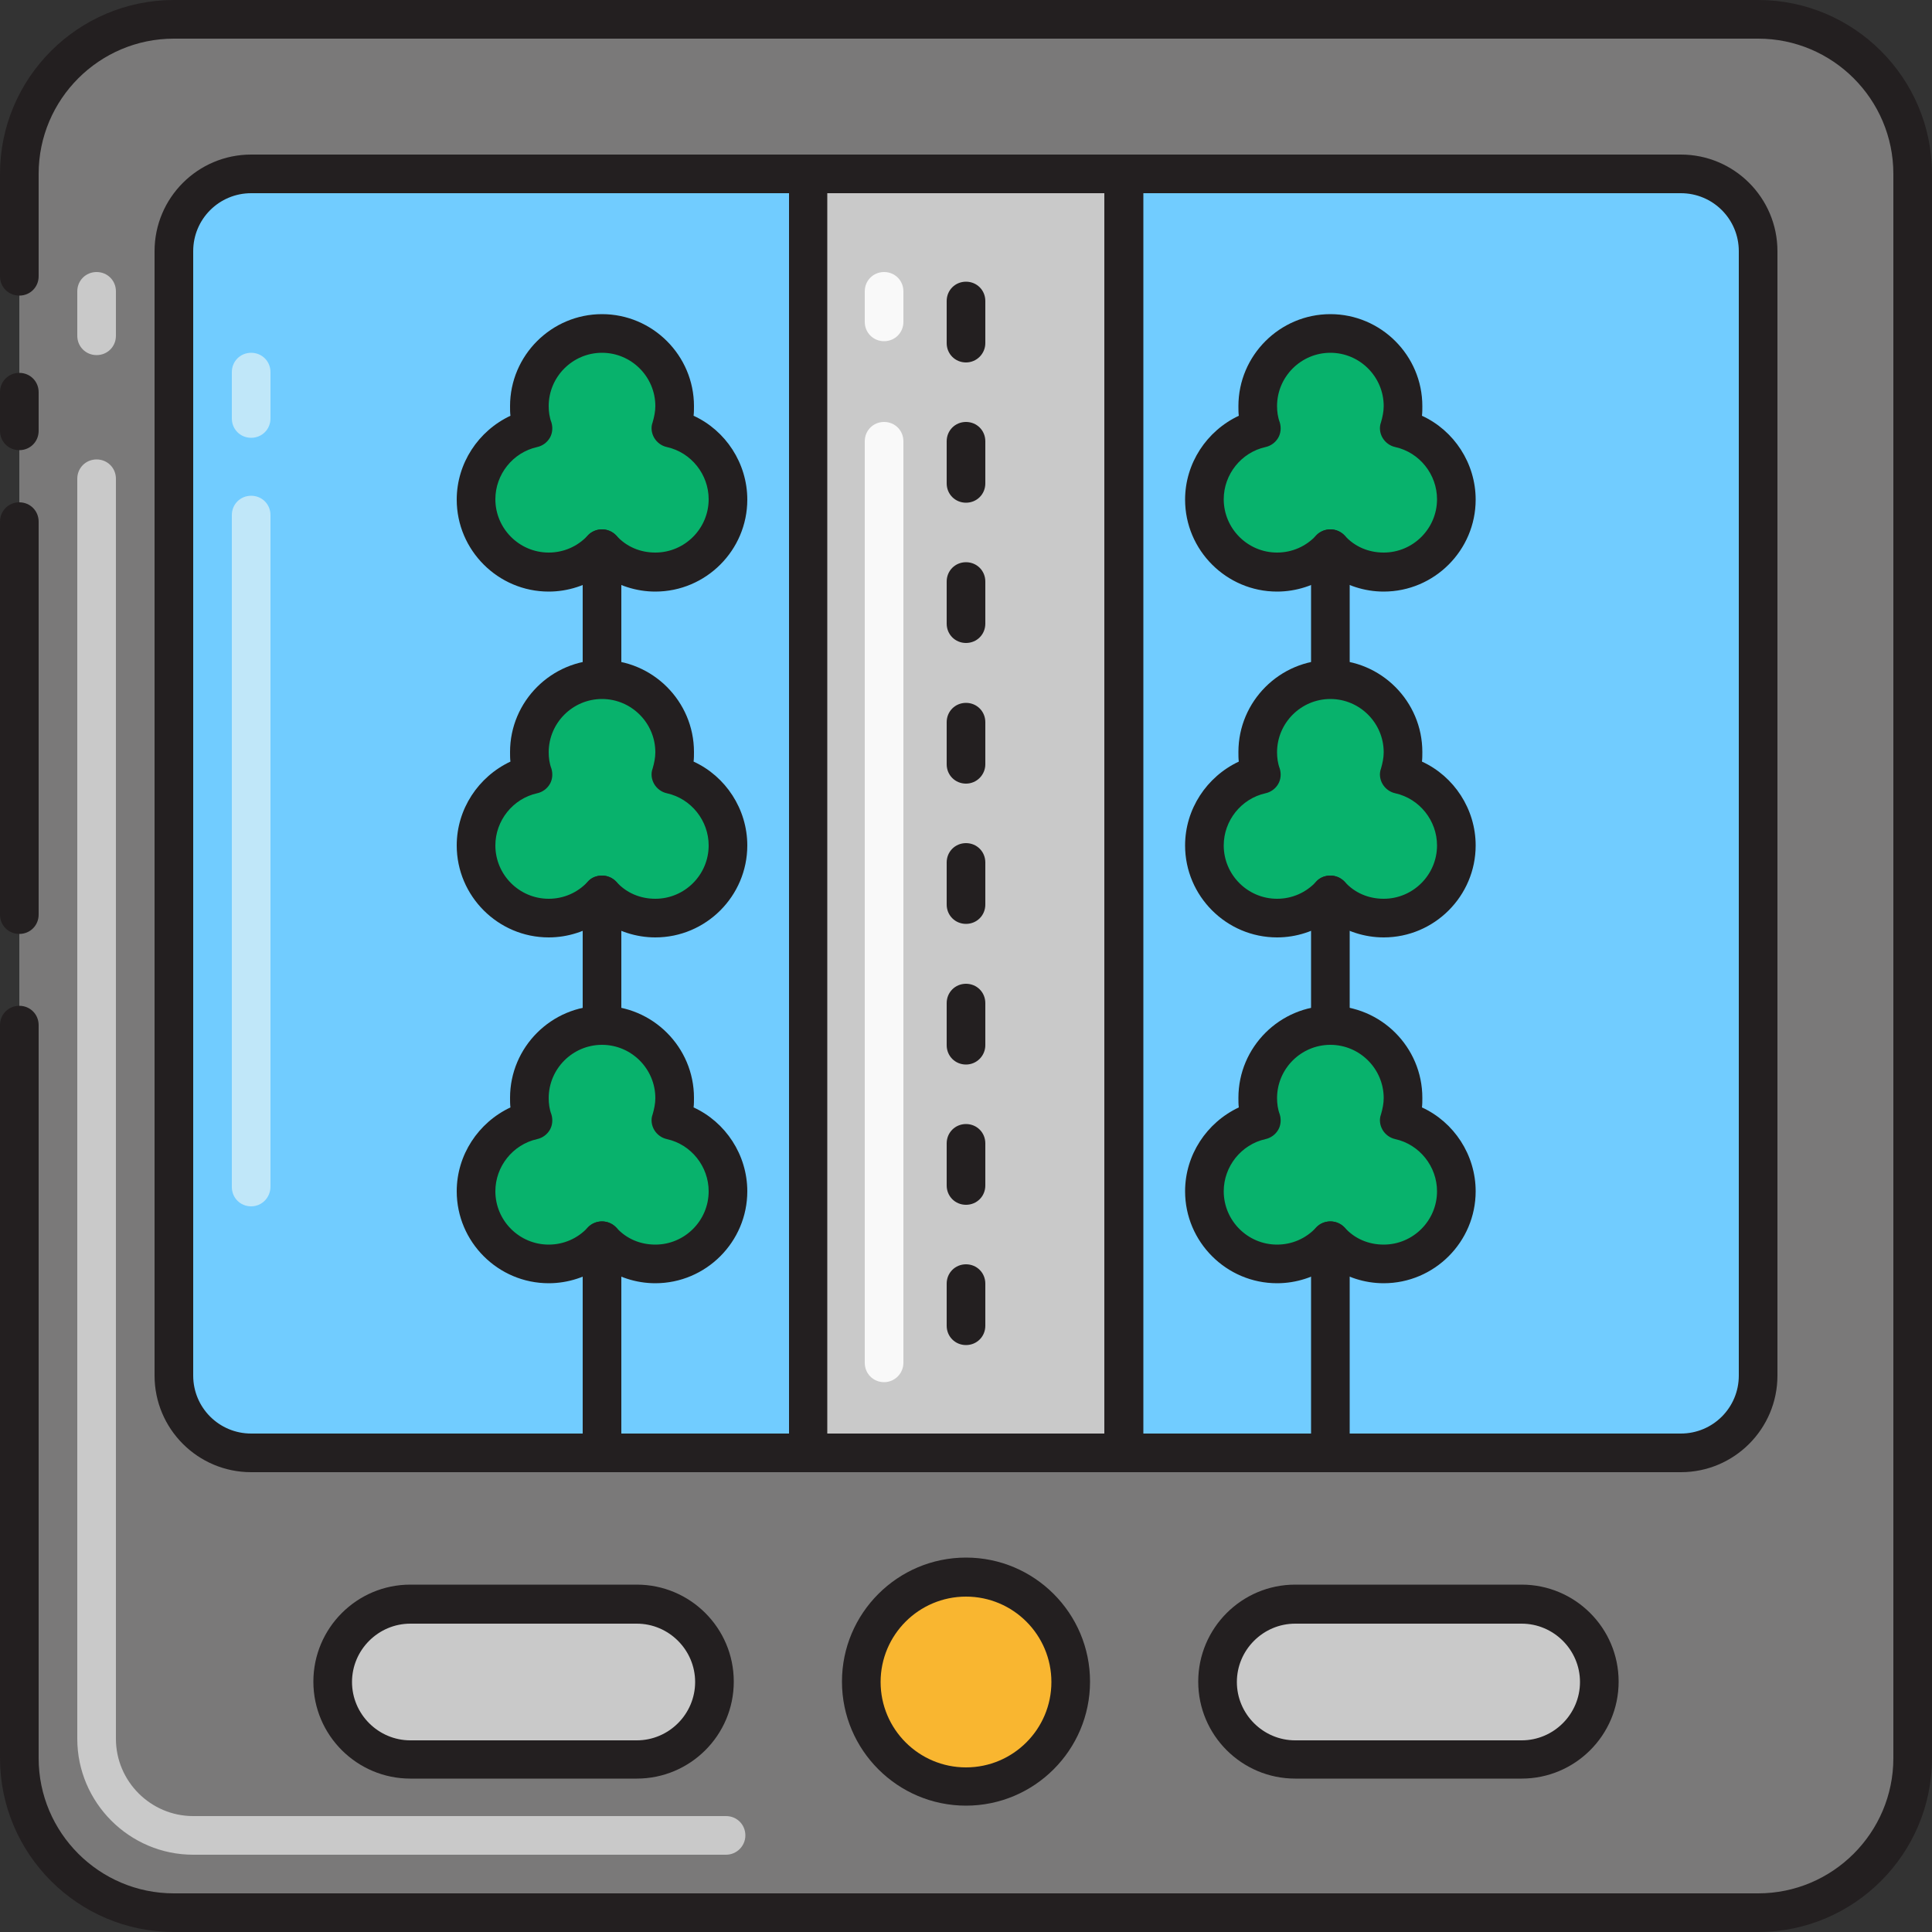 <svg version="1.1" id="Layer_1" xmlns="http://www.w3.org/2000/svg" x="0" y="0" viewBox="0 0 500 500" style="enable-background:new 0 0 500 500" xml:space="preserve"><rect x="0" y="0" width="500" height="500" fill="#333333" stroke="none"/><style>.st0{fill:#c9c9c9}.st3{fill:#231f20}.st4{fill:#f9f9f9}.st10{fill:#c0e7f9}.st11{fill:#08b26c}</style><path d="M455 356c0 11-9 20-20 20H65c-11 0-20-9-20-20V65c0-11 9-20 20-20h370c11 0 20 9 20 20v291z" style="fill:#71ccff"/><path class="st0" d="M209.1 45h81.7v331h-81.7z"/><path class="st3" d="M290.9 381h-81.7c-2.8 0-5-2.2-5-5V45c0-2.8 2.2-5 5-5h81.7c2.8 0 5 2.2 5 5v331c0 2.8-2.3 5-5 5zm-76.8-10h71.7V50h-71.7v321z"/><path class="st4" d="M228.8 357.7c-2.8 0-5-2.2-5-5V114.2c0-2.8 2.2-5 5-5s5 2.2 5 5v238.5c0 2.7-2.2 5-5 5zM228.8 88.3c-2.8 0-5-2.2-5-5v-7.9c0-2.8 2.2-5 5-5s5 2.2 5 5v7.9c0 2.8-2.2 5-5 5z"/><path class="st10" d="M65 113.3c-2.8 0-5-2.2-5-5v-12c0-2.8 2.2-5 5-5s5 2.2 5 5v12c0 2.8-2.2 5-5 5zM65 312.2c-2.8 0-5-2.2-5-5V133.3c0-2.8 2.2-5 5-5s5 2.2 5 5v173.8c0 2.8-2.2 5.1-5 5.1z"/><path d="M455 5H45C22.9 5 5 22.9 5 45v410c0 22.1 17.9 40 40 40h410c22.1 0 40-17.9 40-40V45c0-22.1-17.9-40-40-40zm0 351c0 11-9 20-20 20H65c-11 0-20-9-20-20V65c0-11 9-20 20-20h370c11 0 20 9 20 20v291z" style="fill:#7a7979"/><path class="st3" d="M455 500H45c-24.8 0-45-20.2-45-45V265.3c0-2.8 2.2-5 5-5s5 2.2 5 5V455c0 19.3 15.7 35 35 35h410c19.3 0 35-15.7 35-35V45c0-19.3-15.7-35-35-35H45c-19.3 0-35 15.7-35 35v26.5c0 2.8-2.2 5-5 5s-5-2.2-5-5V45C0 20.2 20.2 0 45 0h410c24.8 0 45 20.2 45 45v410c0 24.8-20.2 45-45 45z"/><path class="st3" d="M5 241.7c-2.8 0-5-2.2-5-5V135c0-2.8 2.2-5 5-5s5 2.2 5 5v101.7c0 2.8-2.2 5-5 5zM5 116.5c-2.8 0-5-2.2-5-5v-10c0-2.8 2.2-5 5-5s5 2.2 5 5v10c0 2.8-2.2 5-5 5z"/><circle cx="250" cy="435.3" r="27.1" style="fill:#f9b630"/><path class="st3" d="M250 467.3c-17.7 0-32.1-14.4-32.1-32.1s14.4-32.1 32.1-32.1 32.1 14.4 32.1 32.1-14.4 32.1-32.1 32.1zm0-54.1c-12.2 0-22.1 9.9-22.1 22.1 0 12.2 9.9 22.1 22.1 22.1s22.1-9.9 22.1-22.1c0-12.2-9.9-22.1-22.1-22.1z"/><path class="st0" d="M106.2 455.3h58.6c11.1 0 20.1-9 20.1-20.1 0-11.1-9-20.1-20.1-20.1h-58.6c-11.1 0-20.1 9-20.1 20.1 0 11.2 9 20.1 20.1 20.1zM335.2 455.3h58.6c11.1 0 20.1-9 20.1-20.1 0-11.1-9-20.1-20.1-20.1h-58.6c-11.1 0-20.1 9-20.1 20.1 0 11.2 9 20.1 20.1 20.1z"/><path class="st3" d="M164.8 460.3h-58.6c-13.8 0-25.1-11.2-25.1-25.1 0-13.8 11.2-25.1 25.1-25.1h58.6c13.8 0 25.1 11.2 25.1 25.1 0 13.9-11.3 25.1-25.1 25.1zm-58.6-40.1c-8.3 0-15.1 6.8-15.1 15.1s6.8 15.1 15.1 15.1h58.6c8.3 0 15.1-6.8 15.1-15.1s-6.8-15.1-15.1-15.1h-58.6zM393.8 460.3h-58.6c-13.8 0-25.1-11.2-25.1-25.1 0-13.8 11.2-25.1 25.1-25.1h58.6c13.8 0 25.1 11.2 25.1 25.1 0 13.9-11.3 25.1-25.1 25.1zm-58.6-40.1c-8.3 0-15.1 6.8-15.1 15.1s6.8 15.1 15.1 15.1h58.6c8.3 0 15.1-6.8 15.1-15.1s-6.8-15.1-15.1-15.1h-58.6z"/><path class="st0" d="M25 91.9c-2.8 0-5-2.2-5-5V75.4c0-2.8 2.2-5 5-5s5 2.2 5 5v11.5c0 2.8-2.2 5-5 5zM187.9 480H50c-16.5 0-30-13.5-30-30V123.9c0-2.8 2.2-5 5-5s5 2.2 5 5V450c0 11 9 20 20 20h137.9c2.8 0 5 2.2 5 5s-2.3 5-5 5z"/><path class="st11" d="M173.7 110.9c.6-1.8.9-3.8.9-5.8 0-10.4-8.4-18.8-18.8-18.8S137 94.7 137 105.1c0 2 .3 4 .9 5.8-8.4 1.9-14.7 9.4-14.7 18.4 0 10.4 8.4 18.8 18.8 18.8 5.5 0 10.4-2.3 13.8-6 3.4 3.7 8.4 6 13.8 6 10.4 0 18.8-8.4 18.8-18.8 0-9-6.3-16.5-14.7-18.4z"/><path class="st3" d="M169.6 153.1c-5 0-9.8-1.6-13.8-4.4-4 2.8-8.8 4.4-13.8 4.4-13.1 0-23.8-10.7-23.8-23.8 0-9.4 5.6-17.8 13.9-21.7-.1-.8-.1-1.6-.1-2.5 0-13.1 10.7-23.8 23.8-23.8s23.8 10.7 23.8 23.8c0 .8 0 1.7-.1 2.5 8.3 3.8 13.9 12.3 13.9 21.7 0 13.1-10.7 23.8-23.8 23.8zM155.8 137c1.4 0 2.7.6 3.7 1.6 2.6 2.9 6.2 4.4 10.1 4.4 7.6 0 13.8-6.2 13.8-13.8 0-6.4-4.5-12.1-10.8-13.5-1.4-.3-2.6-1.2-3.3-2.4-.7-1.2-.9-2.7-.4-4 .4-1.4.7-2.8.7-4.2 0-7.6-6.2-13.8-13.8-13.8S142 97.5 142 105.1c0 1.4.2 2.9.7 4.2.4 1.3.3 2.8-.4 4-.7 1.2-1.9 2.1-3.3 2.4-6.3 1.4-10.8 7.1-10.8 13.5 0 7.6 6.2 13.8 13.8 13.8 3.9 0 7.5-1.6 10.1-4.4.9-1 2.3-1.6 3.7-1.6z"/><path class="st3" d="M155.8 201.9c-2.8 0-5-2.2-5-5V142c0-2.8 2.2-5 5-5s5 2.2 5 5v54.9c0 2.8-2.3 5-5 5z"/><path class="st11" d="M173.7 200.4c.6-1.8.9-3.8.9-5.8 0-10.4-8.4-18.8-18.8-18.8s-18.8 8.4-18.8 18.8c0 2 .3 4 .9 5.8-8.4 1.9-14.7 9.4-14.7 18.4 0 10.4 8.4 18.8 18.8 18.8 5.5 0 10.4-2.3 13.8-6 3.4 3.7 8.4 6 13.8 6 10.4 0 18.8-8.4 18.8-18.8 0-9-6.3-16.5-14.7-18.4z"/><path class="st3" d="M169.6 242.6c-5 0-9.8-1.6-13.8-4.4-4 2.8-8.8 4.4-13.8 4.4-13.1 0-23.8-10.7-23.8-23.8 0-9.4 5.6-17.8 13.9-21.7-.1-.8-.1-1.6-.1-2.5 0-13.1 10.7-23.8 23.8-23.8s23.8 10.7 23.8 23.8c0 .8 0 1.7-.1 2.5 8.3 3.8 13.9 12.3 13.9 21.7 0 13.1-10.7 23.8-23.8 23.8zm-13.8-16c1.4 0 2.7.6 3.7 1.6 2.6 2.9 6.2 4.4 10.1 4.4 7.6 0 13.8-6.2 13.8-13.8 0-6.4-4.5-12.1-10.8-13.5-1.4-.3-2.6-1.2-3.3-2.4-.7-1.2-.9-2.7-.4-4 .4-1.4.7-2.8.7-4.2 0-7.6-6.2-13.8-13.8-13.8s-13.8 6.2-13.8 13.8c0 1.4.2 2.9.7 4.2.4 1.3.3 2.8-.4 4-.7 1.2-1.9 2.1-3.3 2.4-6.3 1.4-10.8 7.1-10.8 13.5 0 7.6 6.2 13.8 13.8 13.8 3.9 0 7.5-1.6 10.1-4.4.9-1.1 2.3-1.6 3.7-1.6z"/><path class="st3" d="M155.8 291.5c-2.8 0-5-2.2-5-5v-54.9c0-2.8 2.2-5 5-5s5 2.2 5 5v54.9c0 2.7-2.3 5-5 5z"/><path class="st11" d="M173.7 289.9c.6-1.8.9-3.8.9-5.8 0-10.4-8.4-18.8-18.8-18.8s-18.8 8.4-18.8 18.8c0 2 .3 4 .9 5.8-8.4 1.9-14.7 9.4-14.7 18.4 0 10.4 8.4 18.8 18.8 18.8 5.5 0 10.4-2.3 13.8-6 3.4 3.7 8.4 6 13.8 6 10.4 0 18.8-8.4 18.8-18.8 0-9-6.3-16.5-14.7-18.4z"/><path class="st3" d="M169.6 332.1c-5 0-9.8-1.6-13.8-4.4-4 2.8-8.8 4.4-13.8 4.4-13.1 0-23.8-10.7-23.8-23.8 0-9.4 5.6-17.8 13.9-21.7-.1-.8-.1-1.6-.1-2.5 0-13.1 10.7-23.8 23.8-23.8s23.8 10.7 23.8 23.8c0 .8 0 1.7-.1 2.5 8.3 3.8 13.9 12.3 13.9 21.7 0 13.1-10.7 23.8-23.8 23.8zm-13.8-16c1.4 0 2.7.6 3.7 1.6 2.6 2.9 6.2 4.4 10.1 4.4 7.6 0 13.8-6.2 13.8-13.8 0-6.4-4.5-12.1-10.8-13.5-1.4-.3-2.6-1.2-3.3-2.4-.7-1.2-.9-2.7-.4-4 .4-1.4.7-2.8.7-4.2 0-7.6-6.2-13.8-13.8-13.8s-13.8 6.2-13.8 13.8c0 1.4.2 2.9.7 4.2.4 1.3.3 2.8-.4 4-.7 1.2-1.9 2.1-3.3 2.4-6.3 1.4-10.8 7.1-10.8 13.5 0 7.6 6.2 13.8 13.8 13.8 3.9 0 7.5-1.6 10.1-4.4.9-1 2.3-1.6 3.7-1.6z"/><path class="st3" d="M155.8 381c-2.8 0-5-2.2-5-5v-54.9c0-2.8 2.2-5 5-5s5 2.2 5 5V376c0 2.8-2.3 5-5 5z"/><path class="st11" d="M362.2 110.9c.6-1.8.9-3.8.9-5.8 0-10.4-8.4-18.8-18.8-18.8s-18.8 8.4-18.8 18.8c0 2 .3 4 .9 5.8-8.4 1.9-14.7 9.4-14.7 18.4 0 10.4 8.4 18.8 18.8 18.8 5.5 0 10.4-2.3 13.8-6 3.4 3.7 8.4 6 13.8 6 10.4 0 18.8-8.4 18.8-18.8 0-9-6.3-16.5-14.7-18.4z"/><path class="st3" d="M358.1 153.1c-5 0-9.8-1.6-13.8-4.4-4 2.8-8.8 4.4-13.8 4.4-13.1 0-23.8-10.7-23.8-23.8 0-9.4 5.6-17.8 13.9-21.7-.1-.8-.1-1.6-.1-2.5 0-13.1 10.7-23.8 23.8-23.8s23.8 10.7 23.8 23.8c0 .8 0 1.7-.1 2.5 8.3 3.8 13.9 12.3 13.9 21.7 0 13.1-10.7 23.8-23.8 23.8zM344.3 137c1.4 0 2.7.6 3.7 1.6 2.6 2.9 6.2 4.4 10.1 4.4 7.6 0 13.8-6.2 13.8-13.8 0-6.4-4.5-12.1-10.8-13.5-1.4-.3-2.6-1.2-3.3-2.4-.7-1.2-.9-2.7-.4-4 .4-1.4.7-2.8.7-4.2 0-7.6-6.2-13.8-13.8-13.8s-13.8 6.2-13.8 13.8c0 1.4.2 2.9.7 4.2.4 1.3.3 2.8-.4 4-.7 1.2-1.9 2.1-3.3 2.4-6.3 1.4-10.8 7.1-10.8 13.5 0 7.6 6.2 13.8 13.8 13.8 3.9 0 7.5-1.6 10.1-4.4.9-1 2.3-1.6 3.7-1.6z"/><path class="st3" d="M344.3 201.9c-2.8 0-5-2.2-5-5V142c0-2.8 2.2-5 5-5s5 2.2 5 5v54.9c0 2.8-2.3 5-5 5z"/><path class="st11" d="M362.2 200.4c.6-1.8.9-3.8.9-5.8 0-10.4-8.4-18.8-18.8-18.8s-18.8 8.4-18.8 18.8c0 2 .3 4 .9 5.8-8.4 1.9-14.7 9.4-14.7 18.4 0 10.4 8.4 18.8 18.8 18.8 5.5 0 10.4-2.3 13.8-6 3.4 3.7 8.4 6 13.8 6 10.4 0 18.8-8.4 18.8-18.8 0-9-6.3-16.5-14.7-18.4z"/><path class="st3" d="M358.1 242.6c-5 0-9.8-1.6-13.8-4.4-4 2.8-8.8 4.4-13.8 4.4-13.1 0-23.8-10.7-23.8-23.8 0-9.4 5.6-17.8 13.9-21.7-.1-.8-.1-1.6-.1-2.5 0-13.1 10.7-23.8 23.8-23.8s23.8 10.7 23.8 23.8c0 .8 0 1.7-.1 2.5 8.3 3.8 13.9 12.3 13.9 21.7 0 13.1-10.7 23.8-23.8 23.8zm-13.8-16c1.4 0 2.7.6 3.7 1.6 2.6 2.9 6.2 4.4 10.1 4.4 7.6 0 13.8-6.2 13.8-13.8 0-6.4-4.5-12.1-10.8-13.5-1.4-.3-2.6-1.2-3.3-2.4-.7-1.2-.9-2.7-.4-4 .4-1.4.7-2.8.7-4.2 0-7.6-6.2-13.8-13.8-13.8s-13.8 6.2-13.8 13.8c0 1.4.2 2.9.7 4.2.4 1.3.3 2.8-.4 4-.7 1.2-1.9 2.1-3.3 2.4-6.3 1.4-10.8 7.1-10.8 13.5 0 7.6 6.2 13.8 13.8 13.8 3.9 0 7.5-1.6 10.1-4.4.9-1.1 2.3-1.6 3.7-1.6z"/><path class="st3" d="M344.3 291.5c-2.8 0-5-2.2-5-5v-54.9c0-2.8 2.2-5 5-5s5 2.2 5 5v54.9c0 2.7-2.3 5-5 5z"/><path class="st11" d="M362.2 289.9c.6-1.8.9-3.8.9-5.8 0-10.4-8.4-18.8-18.8-18.8s-18.8 8.4-18.8 18.8c0 2 .3 4 .9 5.8-8.4 1.9-14.7 9.4-14.7 18.4 0 10.4 8.4 18.8 18.8 18.8 5.5 0 10.4-2.3 13.8-6 3.4 3.7 8.4 6 13.8 6 10.4 0 18.8-8.4 18.8-18.8 0-9-6.3-16.5-14.7-18.4z"/><path class="st3" d="M358.1 332.1c-5 0-9.8-1.6-13.8-4.4-4 2.8-8.8 4.4-13.8 4.4-13.1 0-23.8-10.7-23.8-23.8 0-9.4 5.6-17.8 13.9-21.7-.1-.8-.1-1.6-.1-2.5 0-13.1 10.7-23.8 23.8-23.8s23.8 10.7 23.8 23.8c0 .8 0 1.7-.1 2.5 8.3 3.8 13.9 12.3 13.9 21.7 0 13.1-10.7 23.8-23.8 23.8zm-13.8-16c1.4 0 2.7.6 3.7 1.6 2.6 2.9 6.2 4.4 10.1 4.4 7.6 0 13.8-6.2 13.8-13.8 0-6.4-4.5-12.1-10.8-13.5-1.4-.3-2.6-1.2-3.3-2.4-.7-1.2-.9-2.7-.4-4 .4-1.4.7-2.8.7-4.2 0-7.6-6.2-13.8-13.8-13.8s-13.8 6.2-13.8 13.8c0 1.4.2 2.9.7 4.2.4 1.3.3 2.8-.4 4-.7 1.2-1.9 2.1-3.3 2.4-6.3 1.4-10.8 7.1-10.8 13.5 0 7.6 6.2 13.8 13.8 13.8 3.9 0 7.5-1.6 10.1-4.4.9-1 2.3-1.6 3.7-1.6z"/><path class="st3" d="M344.3 381c-2.8 0-5-2.2-5-5v-54.9c0-2.8 2.2-5 5-5s5 2.2 5 5V376c0 2.8-2.3 5-5 5z"/><path class="st3" d="M435 381H65c-13.8 0-25-11.2-25-25V65c0-13.8 11.2-25 25-25h370c13.8 0 25 11.2 25 25v291c0 13.8-11.2 25-25 25zM65 50c-8.3 0-15 6.7-15 15v291c0 8.3 6.7 15 15 15h370c8.3 0 15-6.7 15-15V65c0-8.3-6.7-15-15-15H65z"/><path class="st3" d="M250 93.8c-2.8 0-5-2.2-5-5V77.9c0-2.8 2.2-5 5-5s5 2.2 5 5v10.9c0 2.7-2.2 5-5 5zM250 130.1c-2.8 0-5-2.2-5-5v-10.9c0-2.8 2.2-5 5-5s5 2.2 5 5v10.9c0 2.8-2.2 5-5 5zM250 166.4c-2.8 0-5-2.2-5-5v-10.9c0-2.8 2.2-5 5-5s5 2.2 5 5v10.9c0 2.8-2.2 5-5 5zM250 202.8c-2.8 0-5-2.2-5-5v-10.9c0-2.8 2.2-5 5-5s5 2.2 5 5v10.9c0 2.7-2.2 5-5 5zM250 239.1c-2.8 0-5-2.2-5-5v-10.9c0-2.8 2.2-5 5-5s5 2.2 5 5v10.9c0 2.8-2.2 5-5 5zM250 275.5c-2.8 0-5-2.2-5-5v-10.9c0-2.8 2.2-5 5-5s5 2.2 5 5v10.9c0 2.7-2.2 5-5 5zM250 311.8c-2.8 0-5-2.2-5-5v-10.9c0-2.8 2.2-5 5-5s5 2.2 5 5v10.9c0 2.8-2.2 5-5 5zM250 348.1c-2.8 0-5-2.2-5-5v-10.9c0-2.8 2.2-5 5-5s5 2.2 5 5v10.9c0 2.8-2.2 5-5 5z"/></svg>